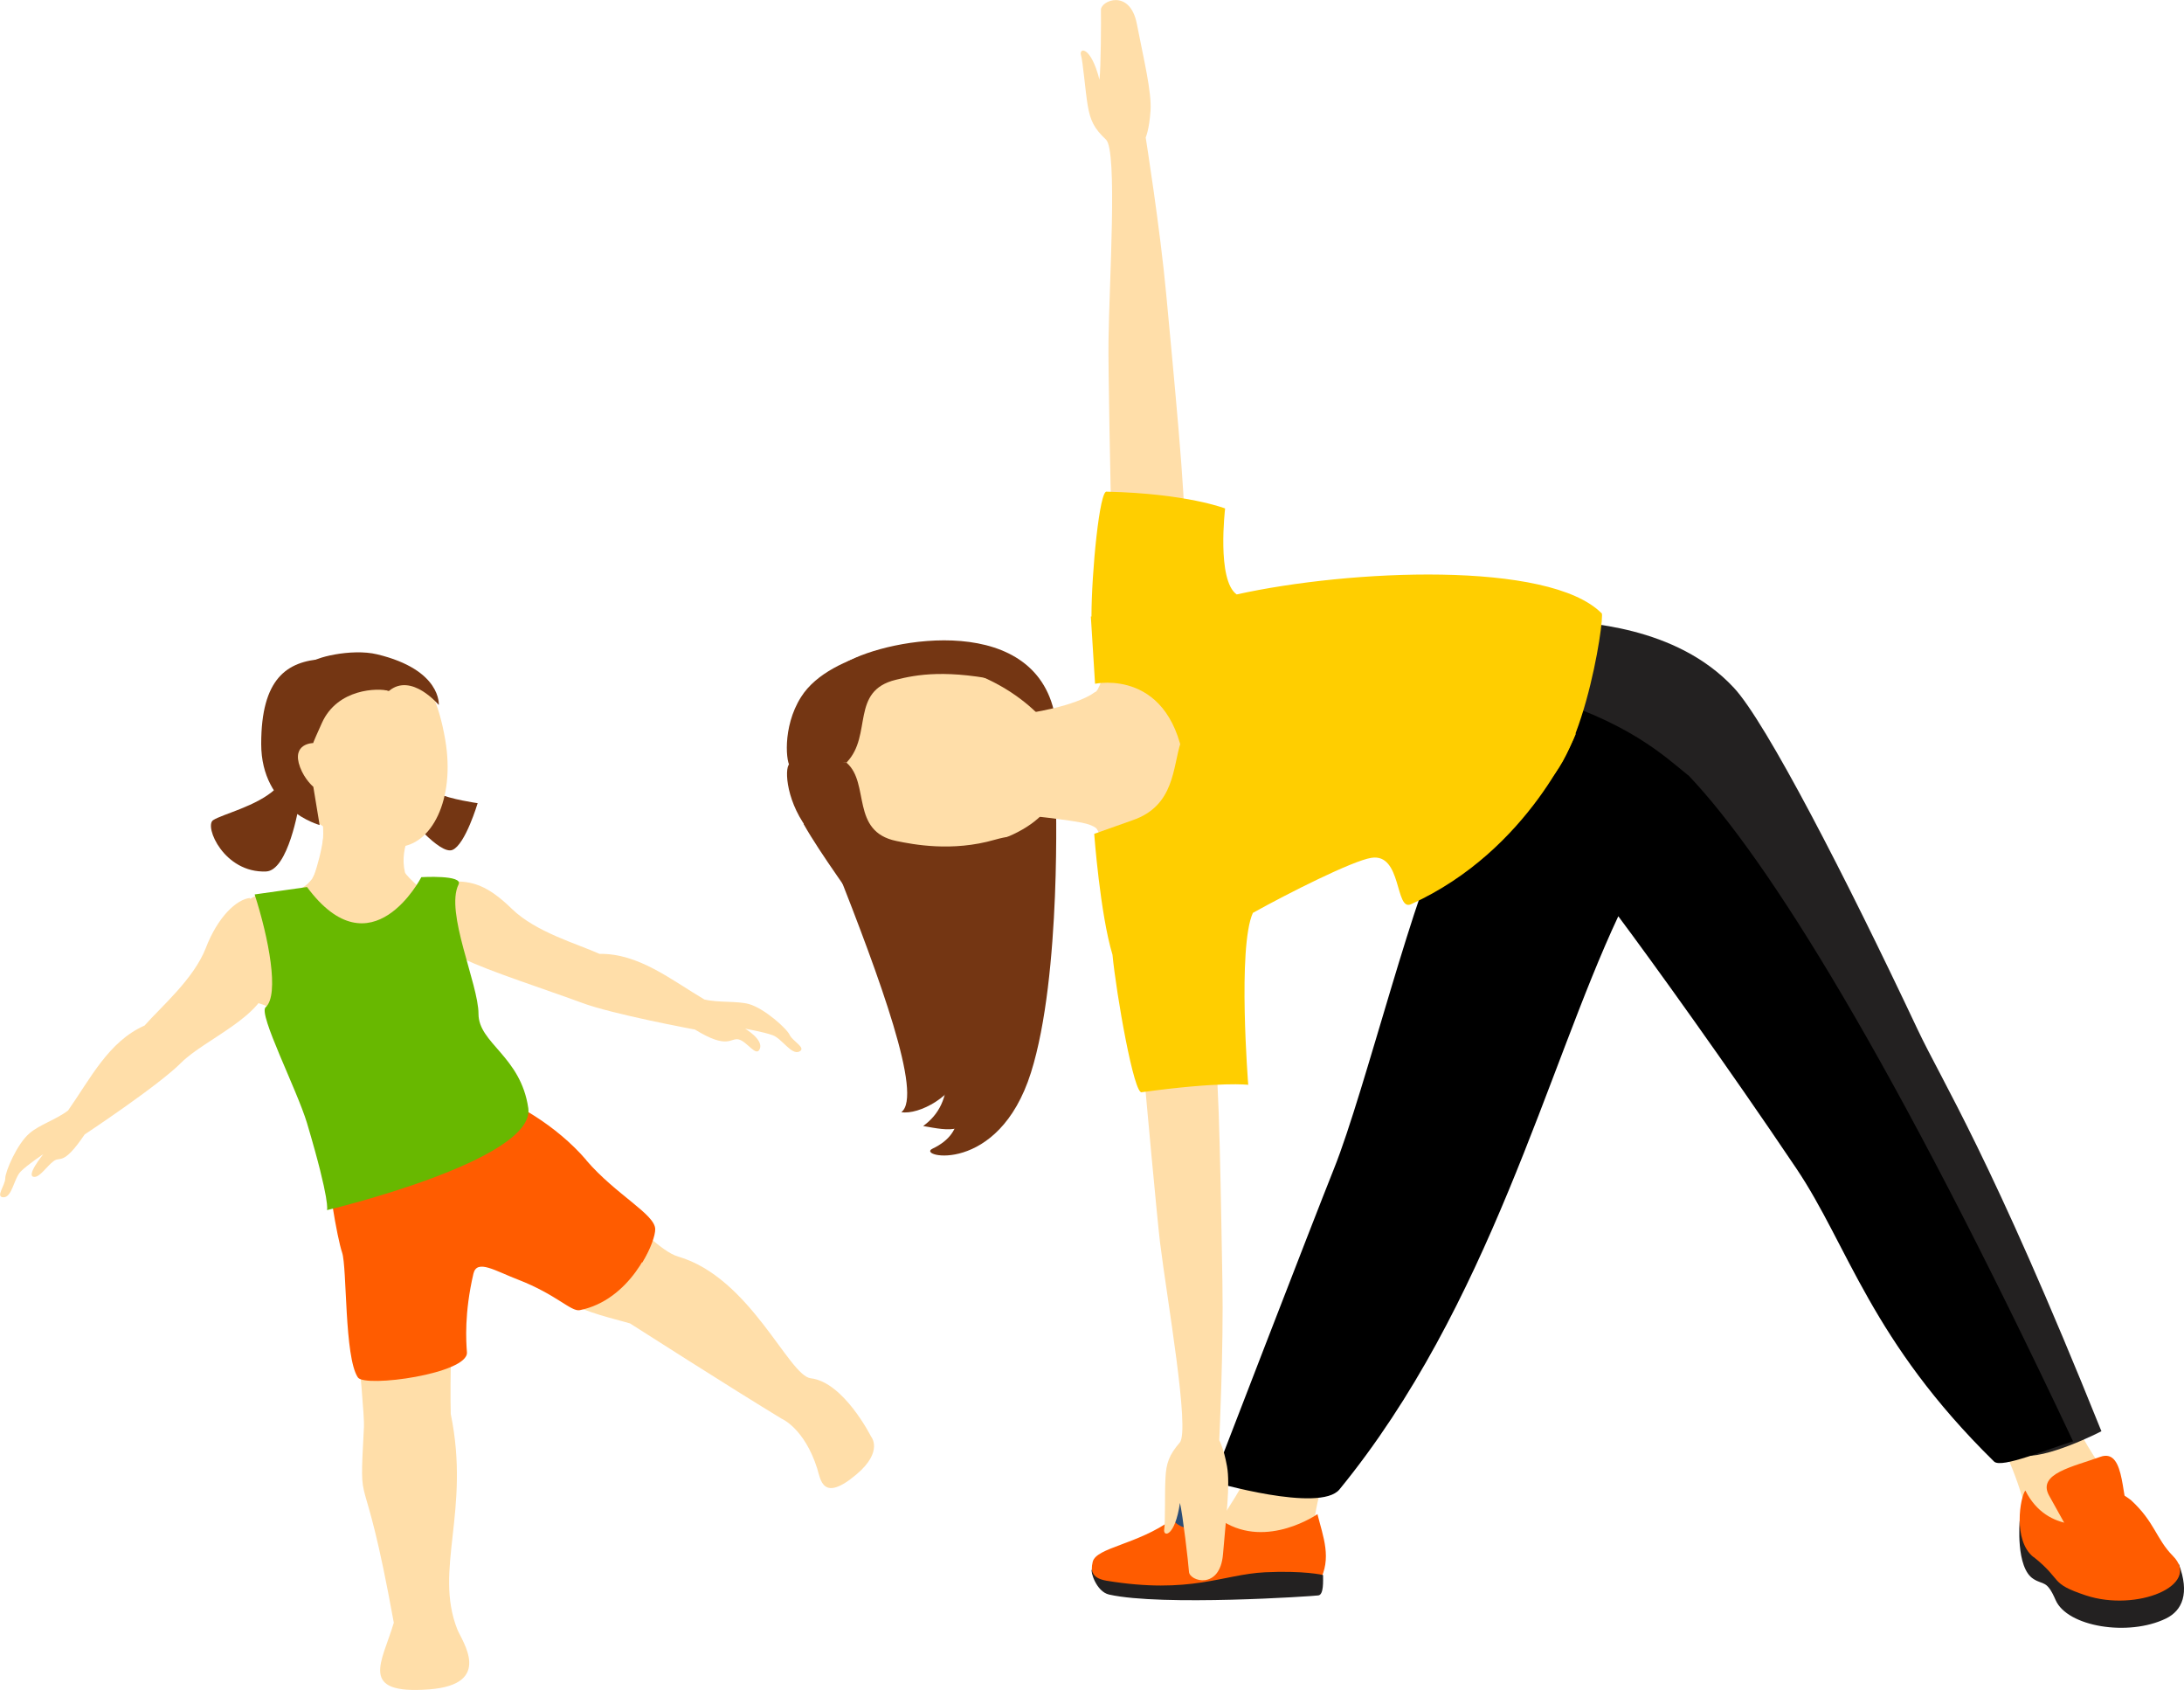 <?xml version="1.0" encoding="UTF-8"?>
<svg xmlns="http://www.w3.org/2000/svg" viewBox="0 0 103.93 80.4">
  <defs>
    <style>
      .cls-1 {
        fill: #ffdea9;
      }

      .cls-2 {
        fill: #ffce00;
      }

      .cls-3 {
        isolation: isolate;
      }

      .cls-4 {
        fill: #ff5c00;
      }

      .cls-5 {
        mix-blend-mode: multiply;
      }

      .cls-6 {
        fill: #2c4d75;
      }

      .cls-7 {
        fill: #232121;
      }

      .cls-8 {
        fill: #68b800;
      }

      .cls-9 {
        fill: #743613;
      }
    </style>
  </defs>
  <g class="cls-3">
    <g id="_レイヤー_2" data-name="レイヤー_2">
      <g id="_レイヤー_2-2" data-name="レイヤー_2">
        <g>
          <g>
            <g>
              <path class="cls-1" d="M64.49,67.8c-1.88,2.21-1.99,4.86-1.99,5.2s-5.2.44-5.2.44c0,0,1.44-1.99,2.1-3.32.66-1.33,5.09-2.32,5.09-2.32Z"/>
              <g>
                <path class="cls-6" d="M55.63,72.48c.27-.68.76-1.56,1.06-1.68.62-.24,1,.03.94.64-.07.61-1.11,2.04-1.11,2.04l-.9-1Z"/>
                <path class="cls-4" d="M62.69,72.02c.27,1.09.71,2.12.09,3.23-1.09.68-10.1.14-10.1.14,0,0-.93-.1-.68-1.09.17-.68,2.14-.82,3.77-2.01,1.09,1.09,1.57-.45,2.43.09,2.11,1.32,4.5-.35,4.5-.35Z"/>
                <path class="cls-7" d="M60.18,74.8c1.89-.09,2.78.13,2.78.13,0,.27.04.93-.22.97-.26.04-7.46.52-9.96-.04-.62-.14-.9-1.12-.82-1.19.04.31.29.46.69.53,4.01.66,5.54-.3,7.54-.4Z"/>
              </g>
            </g>
            <g>
              <path class="cls-7" d="M103.68,74.4c.53,1.4.17,2.22-.61,2.6-1.79.87-4.7.39-5.25-.88-.42-.97-.58-.7-1.05-1-.86-.53-.66-2.77-.66-2.77l4.43,2.92,3.14-.87Z"/>
              <path class="cls-1" d="M97.44,64.63c1.38,3.98,3.04,5.89,4.26,7.36,2.59,3.12.85,2.75-.05,3.21-1.53.77-4.64-.09-5.09-2.6-.66-3.7-3.24-7.22-3.24-7.22l4.13-.74Z"/>
              <path class="cls-4" d="M101.44,72.26c-.55-.62-.21-3.42-1.5-2.95-1.28.47-3.01.79-2.43,1.84.58,1.05,1.39,2.5,1.39,2.5l2.54-1.39Z"/>
              <path class="cls-4" d="M96.77,74.07c1.42,1.13.72,1.24,2.49,1.83,2.41.8,5.53-.48,4.14-1.88-.8-.81-.86-1.61-1.99-2.65,0,0-.64-.5-.59-.24.07.18.55.71-.65,1.21-.48.2-2.73.68-3.79-1.43-.24.29-.61,2.38.39,3.17Z"/>
            </g>
            <path class="cls-1" d="M52.89,24.77c-.04-1.26-.16-7.45-.14-8.54.03-2.71.44-9.07-.12-9.59-.56-.52-.75-.91-.87-1.63-.12-.72-.22-2.04-.32-2.39-.1-.36.47-.44.88,1.17.07-.54.08-2.86.07-3.31-.02-.45,1.38-1.04,1.71.66.33,1.7.71,3.23.65,4.13-.06.9-.23,1.27-.23,1.27,0,0,.69,4.34.98,7.49.29,3.15.99,10.25.83,10.98-.15.73-3.44-.24-3.44-.24Z"/>
            <path class="cls-7" d="M74.11,29.51c1.2.12,5.62.22,8.4,3.21,1.53,1.64,5.31,8.97,8.74,16.25,1.18,2.51,3.46,5.97,8.75,19.12,0,0-2.68,1.39-3.88,1.15-1.2-.24-15.15-24.77-15.15-24.77l-9.13-6.71,2.28-8.25Z"/>
            <path d="M80.33,36.88c-1.09-.87-2.83-2.59-7.45-3.91l-3.98,6.49c-1.47,2.35-3.94,12.46-5.42,16.14-1.03,2.57-5.78,14.89-5.78,14.89,0,0,5.11,1.5,6.04.37,7.15-8.74,9.88-20.05,13.27-27.27,1.57,2.1,5.17,7.09,8.48,12.01,2.47,3.68,3.54,8.18,9.4,13.93.35.35,2.62-.62,3.76-.96-8.54-18.12-14.55-27.76-18.32-31.7Z"/>
            <g>
              <path class="cls-9" d="M39.79,41.26c2.06,5.23,4.15,10.88,3.1,11.65.84.14,2.55-.76,2.9-2.08.35-1.33-6-9.56-6-9.56Z"/>
              <path class="cls-9" d="M44.14,46.35c1.24,4.12,1.34,6.09-.21,7.22,1.24.21,2.27.52,2.79-1.45.52-1.96-2.58-5.78-2.58-5.78Z"/>
              <g>
                <path class="cls-9" d="M38.24,39.2c1.62,2.88,6.04,8.09,7,11.69.41,1.54.83,2.95-.87,3.76-.8.38,3.14,1.29,4.69-3.62,1.47-4.66,1.18-13.29,1.18-13.29l-9.95-1.58-2.04,3.03Z"/>
                <path class="cls-9" d="M40.27,31.51c2.04-1.17,9.2-2.45,9.97,2.76.43,2.89-.15,4.04-.15,4.04l-9.79-1.88-.02-4.92Z"/>
                <g>
                  <path class="cls-1" d="M59.25,37.32l-6.13,1.69s-4.15-.6-4.7-.61l-.08-2.2h0v-.03h0l.15-2.2c.42,0,2.72-.38,3.61-1.04.36-.04.99-3.21.99-3.21l4.39,5.16,1.77,2.43Z"/>
                  <path class="cls-1" d="M51.86,39.14c-1.23-.17-3.11-.43-3.47-.43l.5-2.35,8.56.78-4.72,4.42s-.24-2.33-.87-2.42Z"/>
                  <g class="cls-5">
                    <path class="cls-1" d="M48.29,36.56h0v-.03h0l.15-2.2c.18,0,.33.11,1.05.03.81.57,5.55,3.4,5.53,4.46-.01.88,1.56,1.79-2.47,1.11-.26-.7-.82-.76-1.66-.89-1.05-.16-2.41-.29-2.52-.29l-.08-2.2Z"/>
                  </g>
                </g>
                <path class="cls-1" d="M44.51,31.6c3.25.36,6.05,2.95,6.08,4.51.03,1.74-1.71,4.01-5.84,4.75-3.39.61-6.79-.19-6.86-4.46-.06-4,3.22-5.18,6.62-4.8Z"/>
                <path class="cls-1" d="M45.68,40.45c4.13-.74,4.92-2.6,4.9-4.34,0-.02,0-.05,0-.08-1.51,4.32-10.36,2.73-11.28.84l.36,2.66c1.32.92,4.12,1.26,6.03.92Z"/>
                <path class="cls-9" d="M40.29,36.29c1.12.98.17,3.27,2.37,3.72.78.16,2.64.53,4.68-.06,2.41-.69,1.01,1.16,1.01,1.16l-4.07.79s-4.19-.19-5.89-2.51c-1.06-1.44-1.06-3.04-.78-3.06.21-.01,2.69-.06,2.69-.06Z"/>
                <path class="cls-9" d="M40.3,36.26c1.23-1.3.15-3.39,2.33-3.92.97-.24,2.42-.53,5.35.12,1.22.27.87-.23.87-.23l-4.77-1.68s-4.54.35-5.96,2.61c-.92,1.45-.7,3.24-.5,3.31.2.08,2.68-.2,2.68-.2Z"/>
              </g>
            </g>
            <path class="cls-2" d="M76.21,29.17c-2.51-2.51-11.99-2.08-17.36-.89-.96-.68-.55-4.09-.55-4.09,0,0-1.8-.71-5.63-.8-.34-.14-.73,3.85-.73,5.94-.01,0-.03,0-.03,0l.2,3.2s3.7-.81,4.28,4.05c.12,1.05,15.74,1.21,16.4,1.1,2.43-.39,3.6-8.35,3.43-8.51Z"/>
            <g>
              <path class="cls-1" d="M54.4,50.59c.1,1.26.67,7.42.8,8.5.33,2.69,1.44,8.97.94,9.54-.5.58-.65.98-.68,1.71-.04.72,0,2.05-.06,2.42-.06.37.51.38.75-1.26.13.53.4,2.83.43,3.28.03.45,1.48.88,1.62-.85.14-1.73.35-3.28.19-4.17-.16-.89-.37-1.24-.37-1.24,0,0,.21-4.39.15-7.55-.06-3.16-.15-10.3-.39-11.01-.23-.71-3.39.62-3.39.62Z"/>
              <path class="cls-2" d="M56.19,35.31c-.39,1.18-.28,3.02-2.29,3.71l-1.83.65s.28,3.8.87,5.75c.18,1.87,1.03,6.73,1.4,6.54,3.8-.52,5.06-.35,5.06-.35,0,0-.52-6.54.22-8.18,1.67-.93,4.74-2.48,5.64-2.62,1.46-.23,1.12,2.55,1.88,2.21,5.69-2.58,7.85-8.11,7.85-8.11,0,0-7.8-5.68-18.8.39Z"/>
            </g>
          </g>
          <g>
            <path class="cls-1" d="M20.66,42.91c-.13-.2-1.34-1.21-1.39-1.41-.3-1.26.51-2.38.83-3.07.19-.39-5.09-.49-5.09-.49.74,1.48.21,3.26-.15,3.85,0,0,0,0,0,.01-.25.33-.55.55-1.11.67-.84.18-1.55-.18-2.13.58-.58.75.18,4.57.44,4.61.27.05,1.15.36,1.55.71.29.26,7.46-4.8,7.04-5.46Z"/>
            <path class="cls-1" d="M11.9,42.72c-.64.06-1.54.9-2.11,2.39-.58,1.48-2.14,2.8-2.91,3.68-1.71.75-2.58,2.53-3.64,4.04-.54.42-1.39.69-1.84,1.09-.58.49-1.15,1.81-1.15,2.14s-.49.9-.08.9.49-.9.82-1.23c.33-.33,1.07-.82,1.07-.82,0,0-.88,1.08-.42,1.08.27,0,.58-.5.91-.75.33-.25.44.26,1.48-1.27,0,0,3.51-2.32,4.6-3.42,1.1-1.1,4-2.23,4.14-3.87.22-2.52-.88-3.95-.88-3.95Z"/>
            <path class="cls-1" d="M21.45,41.94c1.03-.05,1.77.19,2.91,1.3,1.14,1.11,3.11,1.66,4.17,2.14,1.86-.03,3.4,1.23,4.99,2.17.67.16,1.55.06,2.13.22.73.21,1.8,1.17,1.93,1.47.14.3.82.62.45.79-.37.17-.82-.62-1.26-.78-.44-.16-1.31-.31-1.31-.31,0,0,.87.51.7.95-.16.44-.61-.35-1.01-.44-.4-.09-.5.5-2.08-.47,0,0-3.95-.73-5.4-1.28-1.45-.54-4.56-1.55-5.58-2.08-2.25-1.17-.62-3.68-.62-3.68Z"/>
            <g>
              <path class="cls-1" d="M20.45,57.84c6.17,4.51,7.6,4.56,9.53,5.12,0,0,4.88,3.12,7.21,4.53,0,0,1.09.45,1.7,2.38.16.51.25,1.64,1.87.27,1.3-1.1.69-1.8.69-1.8,0,0-1.3-2.59-2.87-2.77-1.05-.12-2.87-4.79-6.31-5.79-1.62-.47-5-5.31-8.12-6.09-.86-.21-3.71,4.16-3.71,4.16Z"/>
              <path class="cls-1" d="M16.5,58.76s.86,8.22.82,9.1c-.24,4.61-.08,1.04,1.42,9.34-.55,1.87-1.73,3.43,1.69,3.17,3.07-.24,1.55-2.3,1.33-2.86-1.12-2.85.64-5.63-.31-10.24-.08-3.42.31-9.03.31-9.03l-5.26.52Z"/>
              <path class="cls-4" d="M15.55,54.74c0,1.3.49,4.14.73,4.85.24.71.1,4.97.75,5.94.33.5,5.28-.18,5.19-1.2-.04-.51-.13-1.86.31-3.74.17-.7,1.03-.13,2.13.29,1.83.71,2.51,1.53,2.93,1.45,2.36-.47,3.54-3.1,3.54-3.81s-1.86-1.63-3.28-3.28c-1.42-1.66-3.55-2.87-4.61-3.1-1.06-.24-7.68,2.6-7.68,2.6Z"/>
            </g>
            <path class="cls-9" d="M20.8,37.73c.63.3,1.93.48,1.93.48,0,0-.58,1.95-1.19,2.22-.61.28-2.22-1.74-2.22-1.74l.93-1.33.56.37Z"/>
            <path class="cls-1" d="M19.36,39.58l-3.02,3.7-1.48-1.38s.7-1.86.55-3.07c-.15-1.21,2.79.25,3.11.35.32.1.84.4.84.4Z"/>
            <path class="cls-1" d="M21.19,35.21c.48,2.82-.65,5.02-2.25,5.08-2.88.1-5.62-1.83-5.95-4.67-.33-2.84,1.09-3.86,3.63-4.15,2.54-.29,3.95.12,4.57,3.74Z"/>
            <path class="cls-9" d="M18.51,32.87c1.07-.89,2.37.67,2.37.67,0,0,.15-1.67-2.93-2.41-1.23-.3-3.11.18-3.11.41s3.67,1.33,3.67,1.33Z"/>
            <path class="cls-9" d="M18.51,32.87c-.52-.15-2.45-.12-3.19,1.52-.52,1.15-.41.96-.41.96,0,0-1.06,0-.63,1.15.22.59.63.93.63.93l.3,1.82s-2.78-.75-2.78-3.86,1.22-3.93,2.93-4.04c1.37-.09,3.15,1.52,3.15,1.52Z"/>
            <path class="cls-9" d="M13.1,37.54c-.89.82-2.52,1.19-2.96,1.48-.43.29.52,2.52,2.52,2.44,1.06-.04,1.56-3.11,1.56-3.11l-1.11-.82Z"/>
            <path class="cls-4" d="M27.9,55.19c-1.42-1.66-3.55-2.87-4.61-3.1-.12-.03-.33-.01-.59.04-1.36.53-2.22,1.15-.36,1.56,3.53.77,6.5,4.53,8.22,6.38.41-.67.62-1.29.62-1.59,0-.71-1.86-1.63-3.28-3.28Z"/>
            <path class="cls-8" d="M12.12,42.56c.66,2.04,1.19,4.77.52,5.36-.36.31,1.49,3.92,1.97,5.51,1.13,3.8.95,4.14.95,4.14,0,0,9.93-2.36,9.58-4.85-.36-2.48-2.37-3.08-2.37-4.49s-1.6-4.84-.95-6.15c.24-.47-1.77-.35-1.77-.35,0,0-2.37,4.61-5.44.47l-2.48.35Z"/>
          </g>
        </g>
      </g>
    </g>
  </g>
</svg>